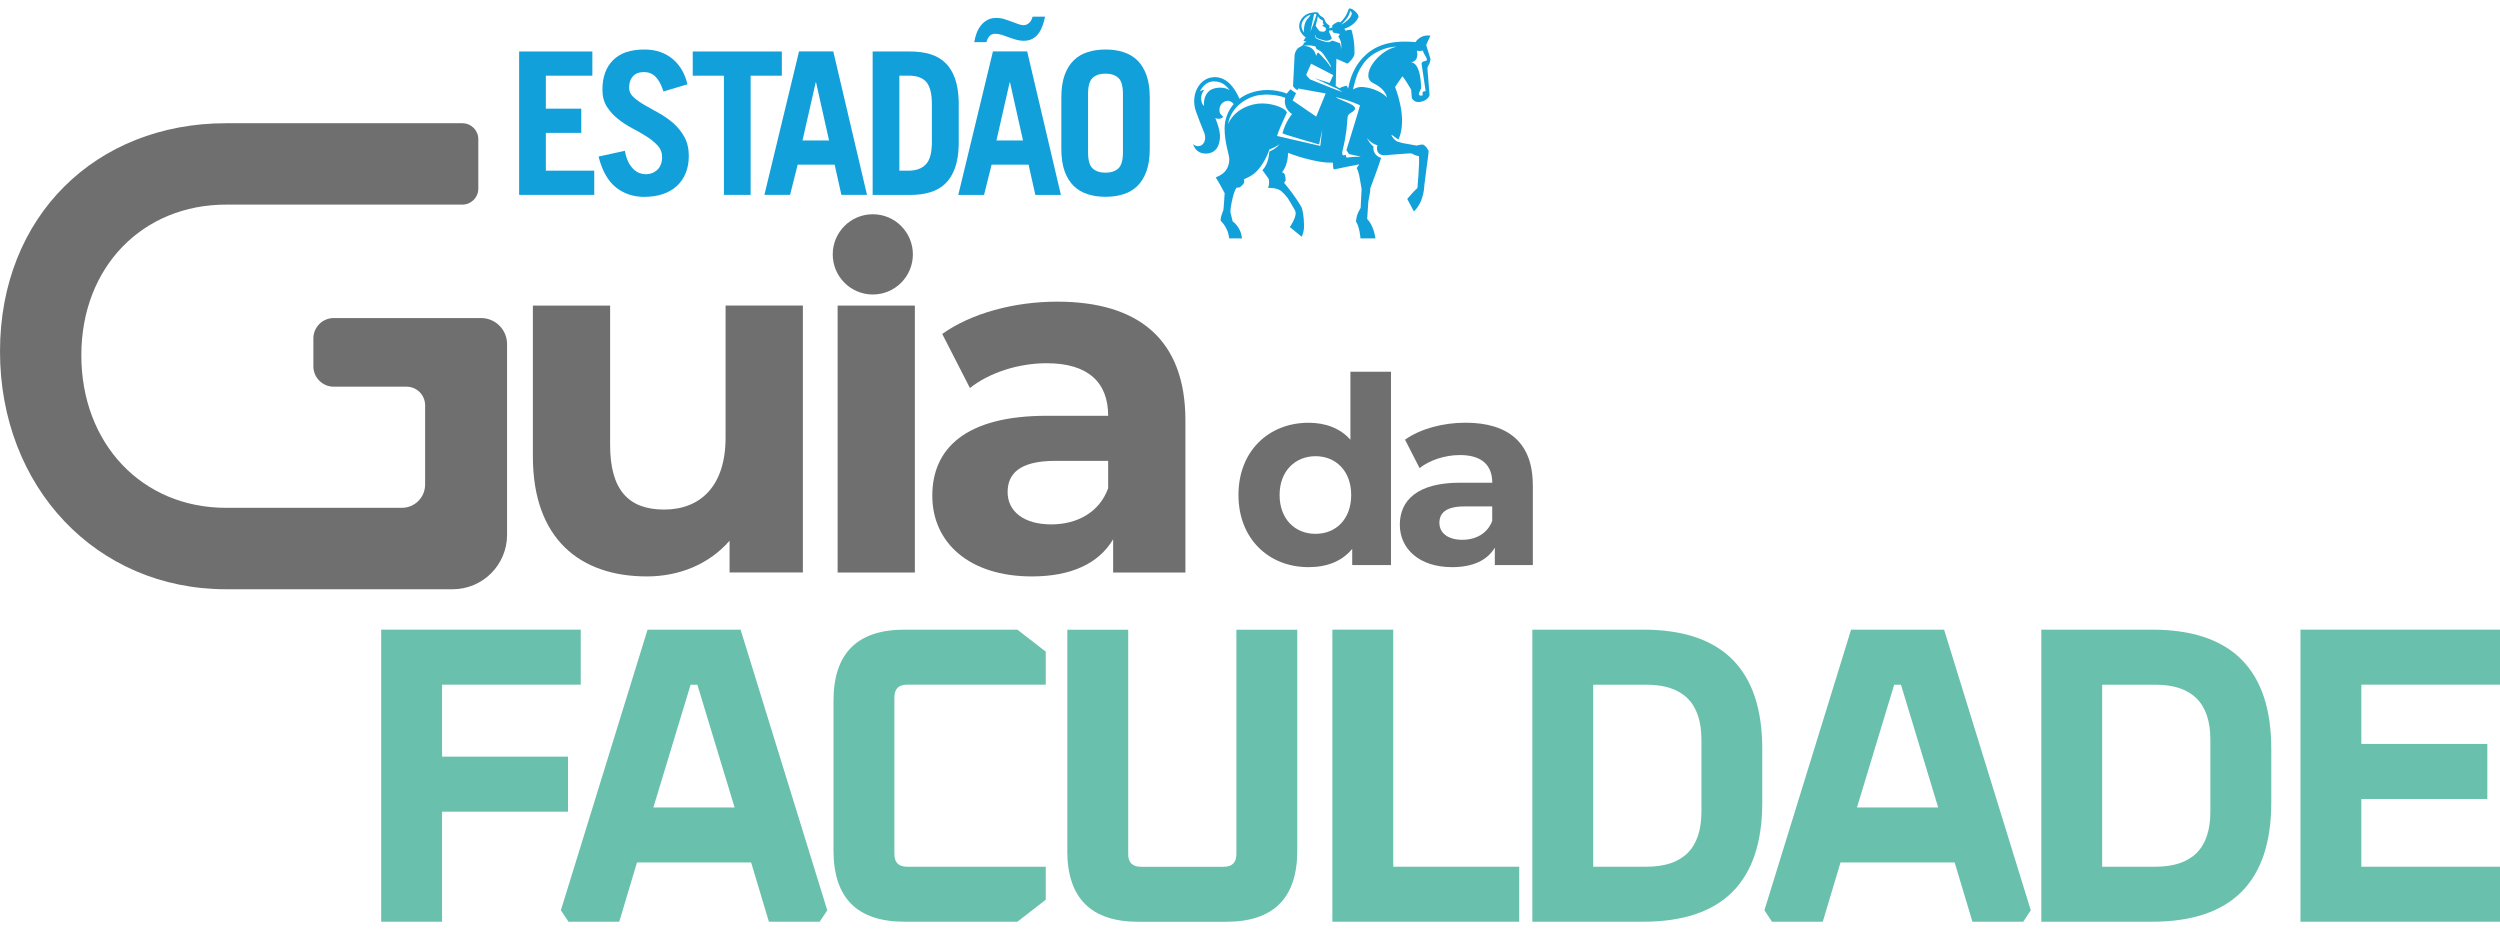 <svg width="86" height="32" viewBox="0 0 86 32" fill="none" xmlns="http://www.w3.org/2000/svg">
<path d="M47.85 12.786V19.439H46.516V18.882C46.166 19.304 45.656 19.51 45.012 19.51C43.651 19.51 42.603 18.541 42.603 17.026C42.603 15.511 43.651 14.543 45.012 14.543C45.602 14.543 46.104 14.732 46.454 15.127V12.788H47.852L47.85 12.786ZM46.481 17.028C46.481 16.193 45.945 15.693 45.254 15.693C44.564 15.693 44.018 16.195 44.018 17.028C44.018 17.862 44.555 18.364 45.254 18.364C45.954 18.364 46.481 17.862 46.481 17.028Z" fill="#706F6F"/>
<path d="M52.73 16.686V19.439H51.422V18.838C51.163 19.277 50.661 19.51 49.953 19.51C48.825 19.51 48.154 18.882 48.154 18.049C48.154 17.215 48.754 16.605 50.223 16.605H51.334C51.334 16.004 50.976 15.654 50.223 15.654C49.713 15.654 49.184 15.825 48.834 16.103L48.333 15.125C48.861 14.749 49.64 14.541 50.409 14.541C51.878 14.541 52.728 15.223 52.728 16.684L52.73 16.686ZM51.332 17.914V17.421H50.374C49.721 17.421 49.515 17.664 49.515 17.985C49.515 18.336 49.811 18.569 50.303 18.569C50.769 18.569 51.172 18.353 51.334 17.914H51.332Z" fill="#706F6F"/>
<path d="M24.96 10.512V15.051C24.96 16.742 24.076 17.529 22.845 17.529C21.615 17.529 20.988 16.846 20.988 15.309V10.512H18.331V15.702C18.331 18.536 19.95 19.829 22.251 19.829C23.374 19.829 24.399 19.404 25.097 18.601V19.693H27.619V10.51H24.962L24.96 10.512Z" fill="#706F6F"/>
<path d="M28.814 10.512V19.695H31.471V10.512H28.814Z" fill="#706F6F"/>
<path d="M36.366 10.377C34.901 10.377 33.418 10.77 32.413 11.488L33.366 13.348C34.032 12.818 35.037 12.495 36.006 12.495C37.439 12.495 38.121 13.161 38.121 14.303H36.006C33.213 14.303 32.071 15.431 32.071 17.052C32.071 18.672 33.347 19.829 35.495 19.829C36.843 19.829 37.796 19.389 38.292 18.551V19.695H40.778V14.457C40.778 11.675 39.16 10.377 36.366 10.377ZM38.121 16.794C37.818 17.631 37.048 18.039 36.16 18.039C35.224 18.039 34.662 17.594 34.662 16.928C34.662 16.314 35.051 15.854 36.297 15.854H38.121V16.792V16.794Z" fill="#706F6F"/>
<path d="M7.775 20.27C3.303 20.27 0 16.744 0 12.089C0 7.434 3.303 4.239 7.775 4.239H15.905C16.208 4.239 16.454 4.485 16.454 4.789V6.489C16.454 6.793 16.208 7.039 15.905 7.039H7.775C4.912 7.039 2.798 9.178 2.798 12.222C2.798 15.265 4.889 17.469 7.775 17.469H13.824C14.266 17.469 14.624 17.111 14.624 16.669V13.943C14.624 13.588 14.338 13.302 13.984 13.302H11.48C11.094 13.302 10.78 12.988 10.78 12.601V11.642C10.78 11.255 11.094 10.941 11.48 10.941H16.549C17.043 10.941 17.443 11.342 17.443 11.837V18.397C17.443 19.433 16.604 20.27 15.572 20.27H7.773H7.775Z" fill="#706F6F"/>
<path d="M13.113 31.707V21.66H19.977V23.552H15.207V26.028H19.54V27.922H15.207V31.707H13.113Z" fill="#69C0AC"/>
<path d="M19.294 31.314L22.276 21.66H25.476L28.458 31.314L28.196 31.707H26.45L25.839 29.668H21.913L21.302 31.707H19.556L19.294 31.314ZM22.478 27.776H25.27L23.989 23.554H23.757L22.476 27.776H22.478Z" fill="#69C0AC"/>
<path d="M28.673 29.262V24.107C28.673 22.476 29.488 21.66 31.117 21.66H34.999L35.974 22.417V23.552H31.203C30.913 23.552 30.767 23.697 30.767 23.989V29.378C30.767 29.668 30.911 29.815 31.203 29.815H35.974V30.95L34.999 31.707H31.117C29.488 31.707 28.673 30.891 28.673 29.26V29.262Z" fill="#69C0AC"/>
<path d="M36.716 29.262V21.662H38.81V29.38C38.81 29.67 38.954 29.817 39.246 29.817H42.096C42.386 29.817 42.532 29.67 42.532 29.38V21.662H44.626V29.262C44.626 30.893 43.81 31.709 42.182 31.709H39.158C37.529 31.709 36.714 30.893 36.714 29.262H36.716Z" fill="#69C0AC"/>
<path d="M45.833 31.707V21.66H47.927V29.815H52.261V31.707H45.833Z" fill="#69C0AC"/>
<path d="M52.712 31.707V21.66H56.521C59.255 21.66 60.622 23.029 60.622 25.766V27.601C60.622 30.338 59.255 31.707 56.521 31.707H52.712ZM54.806 29.815H56.639C57.898 29.815 58.529 29.183 58.529 27.922V25.447C58.529 24.186 57.898 23.554 56.639 23.554H54.806V29.817V29.815Z" fill="#69C0AC"/>
<path d="M60.696 31.314L63.678 21.66H66.877L69.859 31.314L69.598 31.707H67.852L67.24 29.668H63.314L62.703 31.707H60.957L60.696 31.314ZM63.882 27.776H66.673L65.393 23.554H65.16L63.88 27.776H63.882Z" fill="#69C0AC"/>
<path d="M70.222 31.707V21.66H74.031C76.765 21.66 78.132 23.029 78.132 25.766V27.601C78.132 30.338 76.765 31.707 74.031 31.707H70.222ZM72.314 29.815H74.147C75.406 29.815 76.037 29.183 76.037 27.922V25.447C76.037 24.186 75.406 23.554 74.147 23.554H72.314V29.817V29.815Z" fill="#69C0AC"/>
<path d="M79.136 31.707V21.66H86V23.552H81.23V25.591H85.564V27.485H81.23V29.815H86V31.707H79.136Z" fill="#69C0AC"/>
<path d="M30.025 10.131C30.786 10.131 31.403 9.513 31.403 8.751C31.403 7.988 30.786 7.37 30.025 7.37C29.263 7.37 28.646 7.988 28.646 8.751C28.646 9.513 29.263 10.131 30.025 10.131Z" fill="#706F6F"/>
<path d="M17.858 6.704V1.771H20.377V2.604H18.777V3.738H19.996V4.571H18.777V5.871H20.442V6.704H17.856H17.858Z" fill="#12A0DA"/>
<path d="M22.822 3.143C22.747 2.91 22.655 2.743 22.549 2.637C22.444 2.533 22.309 2.479 22.149 2.479C21.99 2.479 21.859 2.527 21.773 2.623C21.686 2.72 21.642 2.85 21.642 3.02C21.642 3.143 21.692 3.251 21.796 3.345C21.898 3.44 22.024 3.528 22.176 3.615C22.326 3.701 22.492 3.794 22.669 3.892C22.845 3.99 23.011 4.106 23.161 4.236C23.311 4.369 23.438 4.525 23.541 4.708C23.643 4.891 23.695 5.109 23.695 5.365C23.695 5.578 23.661 5.773 23.591 5.946C23.522 6.119 23.422 6.267 23.291 6.391C23.161 6.514 22.999 6.608 22.809 6.674C22.619 6.739 22.401 6.772 22.163 6.772C21.786 6.772 21.459 6.662 21.186 6.445C20.913 6.225 20.713 5.873 20.59 5.386L21.496 5.187C21.523 5.338 21.561 5.465 21.613 5.567C21.663 5.669 21.723 5.753 21.79 5.817C21.857 5.88 21.926 5.927 21.999 5.954C22.073 5.981 22.144 5.994 22.209 5.994C22.369 5.994 22.503 5.942 22.613 5.84C22.72 5.738 22.776 5.594 22.776 5.407C22.776 5.253 22.726 5.118 22.622 5.006C22.52 4.895 22.394 4.791 22.242 4.695C22.09 4.598 21.926 4.504 21.75 4.412C21.571 4.319 21.407 4.211 21.257 4.09C21.105 3.969 20.98 3.83 20.877 3.671C20.775 3.511 20.723 3.314 20.723 3.083C20.723 2.656 20.844 2.317 21.086 2.073C21.328 1.826 21.69 1.703 22.169 1.703C22.372 1.703 22.557 1.732 22.722 1.792C22.886 1.851 23.032 1.934 23.155 2.042C23.28 2.15 23.382 2.275 23.465 2.421C23.547 2.567 23.609 2.727 23.647 2.901L22.82 3.147L22.822 3.143Z" fill="#12A0DA"/>
<path d="M26.895 1.771V2.604H25.822V6.704H24.903V2.604H23.83V1.771H26.895Z" fill="#12A0DA"/>
<path d="M26.295 6.704L27.487 1.769H28.665L29.825 6.704H28.944L28.712 5.665H27.439L27.179 6.704H26.293H26.295ZM27.606 4.831H28.519L28.073 2.835H28.06L27.606 4.831Z" fill="#12A0DA"/>
<path d="M30.019 1.771H31.3C31.561 1.771 31.796 1.801 31.999 1.863C32.203 1.925 32.376 2.023 32.519 2.161C32.661 2.298 32.77 2.475 32.849 2.691C32.926 2.906 32.97 3.17 32.98 3.48V4.997C32.97 5.307 32.928 5.571 32.849 5.786C32.772 6.002 32.661 6.179 32.519 6.316C32.376 6.452 32.203 6.552 31.999 6.614C31.796 6.676 31.561 6.706 31.3 6.706H30.019V1.771ZM30.938 5.871H31.257C31.511 5.871 31.707 5.8 31.848 5.655C31.988 5.511 32.057 5.255 32.057 4.885V3.586C32.057 3.235 31.996 2.983 31.874 2.831C31.751 2.679 31.548 2.602 31.257 2.602H30.938V5.869V5.871Z" fill="#12A0DA"/>
<path d="M32.965 6.705L34.157 1.769H35.335L36.495 6.705H35.616L35.383 5.665H34.111L33.851 6.705H32.965ZM35.95 0.573C35.928 0.683 35.901 0.787 35.864 0.885C35.829 0.983 35.783 1.072 35.727 1.149C35.672 1.226 35.602 1.287 35.518 1.334C35.433 1.38 35.331 1.403 35.212 1.403C35.124 1.403 35.035 1.389 34.949 1.364C34.862 1.339 34.778 1.312 34.699 1.282C34.618 1.253 34.539 1.226 34.462 1.199C34.386 1.174 34.309 1.162 34.234 1.162C34.149 1.162 34.082 1.191 34.034 1.247C33.986 1.305 33.951 1.372 33.934 1.449H33.514C33.532 1.339 33.561 1.235 33.597 1.135C33.636 1.035 33.686 0.947 33.747 0.87C33.809 0.793 33.884 0.731 33.97 0.685C34.057 0.639 34.16 0.616 34.28 0.616C34.368 0.616 34.457 0.629 34.543 0.656C34.63 0.683 34.712 0.712 34.793 0.741C34.874 0.77 34.949 0.798 35.02 0.825C35.091 0.852 35.153 0.866 35.206 0.866C35.287 0.866 35.355 0.837 35.41 0.781C35.466 0.725 35.503 0.654 35.52 0.573H35.953H35.95ZM34.278 4.831H35.191L34.745 2.835H34.732L34.278 4.831Z" fill="#12A0DA"/>
<path d="M36.51 3.355C36.51 3.049 36.548 2.793 36.623 2.583C36.698 2.373 36.804 2.204 36.937 2.075C37.069 1.944 37.229 1.851 37.417 1.792C37.604 1.732 37.808 1.703 38.031 1.703C38.254 1.703 38.458 1.732 38.644 1.792C38.831 1.851 38.99 1.946 39.125 2.075C39.258 2.206 39.361 2.375 39.438 2.583C39.513 2.793 39.552 3.051 39.552 3.355V5.118C39.552 5.424 39.513 5.68 39.438 5.89C39.363 6.1 39.258 6.269 39.125 6.398C38.992 6.529 38.831 6.624 38.644 6.681C38.458 6.741 38.254 6.77 38.031 6.77C37.808 6.77 37.604 6.741 37.417 6.681C37.231 6.622 37.071 6.527 36.937 6.398C36.804 6.267 36.698 6.098 36.623 5.89C36.548 5.68 36.51 5.422 36.51 5.118V3.355ZM37.429 5.241C37.429 5.515 37.483 5.7 37.589 5.796C37.694 5.892 37.842 5.94 38.029 5.94C38.215 5.94 38.362 5.892 38.469 5.796C38.575 5.7 38.629 5.517 38.629 5.241V3.232C38.629 2.958 38.575 2.773 38.469 2.677C38.364 2.581 38.215 2.533 38.029 2.533C37.842 2.533 37.696 2.581 37.589 2.677C37.483 2.773 37.429 2.956 37.429 3.232V5.241Z" fill="#12A0DA"/>
<path d="M49.182 2.142C49.206 2.098 49.211 2.046 49.2 1.998C49.2 1.998 49.104 1.69 49.061 1.551C49.084 1.488 49.173 1.301 49.2 1.243C49.204 1.235 49.2 1.224 49.19 1.224C49.119 1.214 48.859 1.199 48.694 1.449C47.737 1.361 47.233 1.618 46.892 1.975C46.454 2.433 46.397 2.983 46.377 3.051C46.373 3.024 46.322 2.947 46.322 2.947C46.322 2.947 46.152 2.985 46.074 3.037C46.035 3.008 46.004 2.987 45.949 2.954L45.972 2.023L46.35 2.188C46.397 2.163 46.56 2.013 46.594 1.865C46.606 1.33 46.489 1.047 46.493 1.035C46.496 1.026 46.402 1.008 46.285 1.058C46.273 1.035 46.262 1.01 46.248 0.987C46.431 0.927 46.618 0.816 46.725 0.606C46.789 0.483 46.431 0.196 46.391 0.323C46.323 0.535 46.212 0.679 46.099 0.777C46.089 0.764 46.077 0.754 46.06 0.752C46.008 0.744 45.839 0.847 45.825 0.891C45.822 0.906 45.829 0.924 45.837 0.939C45.779 0.962 45.739 0.972 45.725 0.974V0.945L45.737 0.916C45.745 0.9 45.739 0.883 45.725 0.875C45.689 0.852 45.618 0.8 45.587 0.731C45.574 0.685 45.552 0.642 45.526 0.608L45.456 0.567C45.42 0.546 45.389 0.515 45.368 0.479L45.341 0.433C45.341 0.433 45.245 0.406 45.16 0.433C45.147 0.436 45.131 0.435 45.118 0.438C45.102 0.44 45.089 0.444 45.076 0.446C45.049 0.452 45.022 0.462 44.995 0.471C44.947 0.49 44.901 0.519 44.86 0.552C44.785 0.616 44.73 0.702 44.705 0.798C44.67 0.937 44.71 1.074 44.801 1.18C44.818 1.201 44.839 1.222 44.858 1.241C44.862 1.245 44.918 1.287 44.918 1.287C44.887 1.339 44.851 1.378 44.837 1.399C44.849 1.409 44.947 1.441 44.947 1.441C44.947 1.441 44.883 1.451 44.858 1.472C44.845 1.54 44.789 1.57 44.795 1.572L44.714 1.617C44.599 1.67 44.528 1.823 44.532 1.95L44.48 2.96C44.51 3.02 44.57 3.068 44.635 3.103L44.662 3.045L45.251 3.151L45.604 3.214L45.572 3.293L45.535 3.384L45.408 3.692L45.278 4.011L45.018 3.834L44.772 3.665L44.618 3.559L44.466 3.455L44.528 3.326L44.585 3.203C44.526 3.174 44.46 3.124 44.399 3.072C44.347 3.108 44.306 3.172 44.264 3.22C44.157 3.176 44.043 3.145 43.924 3.124C43.822 3.107 43.714 3.097 43.605 3.097C43.514 3.097 43.426 3.103 43.341 3.116C43.184 3.139 43.036 3.184 42.899 3.243C42.834 3.274 42.77 3.307 42.713 3.345C42.713 3.345 42.682 3.368 42.638 3.399C42.482 3.041 42.188 2.593 41.696 2.66C41.294 2.714 41.023 3.147 41.09 3.624C41.099 3.699 41.119 3.771 41.144 3.838V3.842C41.148 3.863 41.398 4.516 41.43 4.579C41.442 4.618 41.451 4.656 41.455 4.691C41.478 4.858 41.384 5.008 41.244 5.028C41.171 5.037 41.097 5.01 41.044 4.957C41.113 5.214 41.342 5.315 41.571 5.276C41.813 5.236 41.944 5.049 41.967 4.745C41.988 4.469 41.805 4.058 41.805 4.058C41.899 4.113 42.044 4.081 42.074 4.017C41.982 3.925 41.959 3.896 41.951 3.83C41.928 3.621 42.067 3.488 42.215 3.468C42.297 3.457 42.38 3.507 42.441 3.578C42.245 3.803 42.126 4.096 42.126 4.419C42.128 4.962 42.297 5.313 42.288 5.507C42.261 5.994 41.853 6.067 41.822 6.108C41.903 6.214 42.12 6.635 42.128 6.645C42.132 6.664 42.088 7.182 42.088 7.207C42.088 7.232 42.07 7.261 42.059 7.29C42.032 7.363 41.99 7.482 41.99 7.553C41.99 7.557 41.99 7.559 41.99 7.561C41.99 7.578 41.993 7.592 42.001 7.603C42.02 7.621 42.038 7.642 42.055 7.661C42.126 7.746 42.188 7.852 42.234 7.973C42.259 8.042 42.274 8.133 42.286 8.2H42.726C42.716 8.123 42.695 8.023 42.661 7.944C42.599 7.804 42.505 7.688 42.403 7.613C42.401 7.609 42.401 7.607 42.401 7.605C42.401 7.578 42.326 7.326 42.326 7.301C42.326 7.276 42.336 7.168 42.336 7.145C42.336 7.118 42.388 6.851 42.43 6.706C42.451 6.629 42.484 6.537 42.538 6.456C42.566 6.456 42.618 6.452 42.642 6.446C42.703 6.404 42.749 6.36 42.795 6.292C42.805 6.237 42.799 6.196 42.795 6.162C42.815 6.156 42.834 6.146 42.855 6.138C42.922 6.11 42.987 6.077 43.051 6.035C43.109 5.998 43.163 5.956 43.214 5.907H43.212C43.212 5.907 43.497 5.65 43.668 5.141C43.668 5.141 43.955 5.035 44.018 4.947C44.018 4.947 43.955 5.085 43.664 5.216C43.643 5.586 43.501 5.78 43.428 5.855C43.461 5.896 43.634 6.137 43.639 6.144C43.685 6.308 43.624 6.464 43.624 6.464H43.634C43.634 6.464 43.918 6.45 44.07 6.57C44.128 6.616 44.235 6.729 44.297 6.812C44.333 6.858 44.487 7.132 44.535 7.216C44.668 7.397 44.387 7.769 44.372 7.813L44.382 7.821L44.776 8.142C44.785 8.125 44.795 8.108 44.803 8.089C44.835 8 44.856 7.904 44.86 7.802C44.858 7.461 44.814 7.197 44.756 7.099C44.716 7.032 44.526 6.71 44.172 6.287C44.187 6.258 44.222 6.227 44.228 6.202C44.224 6.108 44.214 6.063 44.191 5.988C44.17 5.956 44.122 5.936 44.106 5.927C44.108 5.923 44.11 5.919 44.112 5.913C44.145 5.871 44.174 5.825 44.199 5.771C44.251 5.663 44.287 5.536 44.301 5.395C44.305 5.363 44.308 5.328 44.308 5.293V5.266C44.308 5.266 44.31 5.261 44.314 5.259C44.362 5.278 44.41 5.297 44.462 5.315C44.726 5.411 45.035 5.496 45.374 5.557C45.564 5.592 45.706 5.596 45.852 5.596C45.852 5.663 45.858 5.798 45.883 5.827C46.025 5.804 46.131 5.78 46.185 5.767C46.391 5.719 46.708 5.673 46.729 5.655C46.733 5.655 46.735 5.655 46.739 5.655L46.752 5.667C46.731 5.705 46.664 5.769 46.675 5.792C46.752 5.936 46.773 6.129 46.775 6.138C46.794 6.254 46.839 6.477 46.839 6.504C46.839 6.531 46.806 7.153 46.806 7.153C46.806 7.153 46.716 7.303 46.687 7.399C46.658 7.494 46.652 7.576 46.646 7.623C46.758 7.771 46.804 8.171 46.798 8.2H47.314C47.302 8.104 47.246 7.757 47.031 7.532C47.031 7.505 47.064 7.055 47.064 7.03C47.064 6.999 47.068 6.966 47.071 6.93C47.091 6.793 47.139 6.635 47.139 6.473C47.139 6.47 47.456 5.634 47.51 5.43C47.441 5.413 47.379 5.374 47.333 5.324C47.292 5.28 47.264 5.226 47.252 5.166C47.246 5.139 47.242 5.112 47.244 5.084C47.244 5.068 47.246 5.053 47.248 5.039C47.156 4.98 47.079 4.851 47.023 4.754C47.025 4.754 47.023 4.754 47.027 4.752C47.069 4.806 47.121 4.856 47.177 4.897C47.208 4.92 47.24 4.939 47.275 4.957C47.312 4.974 47.348 4.989 47.387 5.001C47.335 5.126 47.373 5.326 47.604 5.343C47.629 5.343 48.542 5.263 48.563 5.278C48.631 5.33 48.765 5.367 48.811 5.37C48.838 5.605 48.76 6.45 48.76 6.468C48.75 6.475 48.648 6.562 48.411 6.841V6.847L48.635 7.268L48.638 7.274C48.988 6.943 48.994 6.408 48.994 6.398C48.994 6.398 49.109 5.476 49.138 5.29C49.142 5.243 49.144 5.226 49.144 5.188C49.096 5.103 49.044 5.016 48.956 4.974C48.879 4.966 48.811 4.991 48.733 5.008C48.733 5.008 48.34 4.941 48.25 4.922C48.219 4.916 48.069 4.868 48.067 4.868C48.058 4.864 48.048 4.862 48.042 4.858C48.031 4.851 48.019 4.841 48.01 4.833C47.948 4.785 47.898 4.724 47.865 4.652L47.879 4.641L48.106 4.802C48.444 4.079 47.99 2.995 47.99 2.995C47.99 2.995 48.212 2.66 48.238 2.631C48.265 2.602 48.544 3.085 48.544 3.085L48.565 3.364C48.565 3.364 48.627 3.544 48.858 3.505C49.13 3.461 49.177 3.27 49.177 3.27L49.104 2.363C49.102 2.337 49.108 2.308 49.121 2.285L49.184 2.163L49.182 2.142ZM41.647 3.093C41.544 3.149 41.386 3.339 41.42 3.646C41.301 3.559 41.271 3.257 41.426 3.095C41.399 3.085 41.317 3.116 41.278 3.141C41.349 3.006 41.503 2.785 41.782 2.8C41.984 2.812 42.134 2.877 42.301 3.103C42.145 2.993 41.849 2.983 41.647 3.091V3.093ZM45.42 5.02L43.93 4.677C43.974 4.518 44.118 4.2 44.224 3.971C44.258 3.894 44.27 3.867 44.27 3.867C44.191 3.688 43.685 3.522 43.284 3.565C42.838 3.613 42.422 3.863 42.242 4.271C42.361 3.628 42.943 3.32 43.339 3.268C43.526 3.243 43.883 3.239 44.212 3.364C44.153 3.619 44.285 3.817 44.447 3.923C44.447 3.923 44.228 4.169 44.116 4.585C44.189 4.633 45.377 4.97 45.377 4.97L45.485 4.462L45.418 5.02H45.42ZM46.439 0.369C46.439 0.369 46.508 0.425 46.502 0.46C46.498 0.496 46.483 0.65 46.15 0.843V0.831C46.15 0.831 46.444 0.575 46.439 0.369ZM45.793 1.349C45.81 1.334 45.814 1.309 45.804 1.289C45.777 1.23 45.718 1.097 45.718 1.097L45.727 1.047C45.727 1.047 45.779 1.051 45.847 1.049C45.847 1.076 45.831 1.108 45.862 1.118C45.931 1.139 45.945 1.139 46.035 1.156C46.041 1.156 46.047 1.156 46.052 1.156C46.066 1.162 46.079 1.172 46.091 1.185C46.075 1.201 46.062 1.218 46.048 1.237C46.045 1.243 46.041 1.251 46.041 1.26C46.179 1.47 46.139 1.63 46.129 1.694C46.129 1.701 46.129 1.709 46.129 1.715C46.129 1.711 46.129 1.719 46.129 1.715C46.129 1.709 46.129 1.703 46.129 1.694C46.131 1.617 46.118 1.547 46.099 1.488L45.862 1.405C45.841 1.397 45.818 1.399 45.798 1.411C45.783 1.42 45.766 1.43 45.75 1.438C45.673 1.476 45.558 1.426 45.495 1.409C45.425 1.382 45.328 1.357 45.258 1.307C45.252 1.284 45.233 1.247 45.231 1.218C45.231 1.208 45.241 1.199 45.245 1.197C45.245 1.197 45.245 1.237 45.264 1.278C45.304 1.326 45.497 1.378 45.583 1.399C45.654 1.411 45.745 1.391 45.795 1.345L45.793 1.349ZM45.462 0.685C45.462 0.685 45.51 0.694 45.51 0.727C45.51 0.743 45.51 0.766 45.504 0.779C45.497 0.791 45.543 0.831 45.535 0.847C45.518 0.881 45.475 0.856 45.491 0.895C45.522 0.91 45.535 0.914 45.549 0.92C45.664 0.977 45.599 1.049 45.577 1.074C45.549 1.089 45.518 1.095 45.487 1.089C45.458 1.083 45.427 1.078 45.399 1.076C45.352 1.027 45.3 0.962 45.26 0.883C45.283 0.775 45.32 0.669 45.333 0.56C45.37 0.592 45.366 0.637 45.462 0.685ZM45.201 0.502C45.201 0.467 45.291 0.469 45.283 0.51C45.26 0.633 45.079 1.089 45.079 1.089L45.201 0.502ZM44.877 0.86C44.872 0.883 44.868 0.908 44.864 0.933C44.862 0.952 44.858 0.974 44.856 0.993C44.853 1.029 44.845 1.104 44.868 1.137C44.735 0.96 44.737 0.804 44.876 0.635C44.916 0.59 44.987 0.529 45.089 0.506C45.066 0.535 45.043 0.564 45.028 0.596C44.951 0.664 44.901 0.756 44.876 0.86H44.877ZM45.039 1.561C45.068 1.559 45.197 1.58 45.224 1.588C45.283 1.605 45.251 1.661 45.306 1.692C45.424 1.759 45.456 1.767 45.535 1.876C45.612 1.982 45.664 2.071 45.768 2.242C45.772 2.248 45.781 2.277 45.783 2.283C45.783 2.292 45.783 2.304 45.777 2.31C45.677 2.144 45.535 1.996 45.362 1.821C45.32 1.776 45.276 1.921 45.278 1.926C45.245 1.848 45.227 1.603 44.841 1.574C44.816 1.572 45.002 1.563 45.041 1.559L45.039 1.561ZM45.06 2.729C45.06 2.714 44.933 2.604 44.935 2.569L45.101 2.19L45.866 2.585L45.739 2.854L45.216 2.689C45.414 2.775 45.568 2.847 45.739 2.933C45.845 2.997 45.972 3.024 46.052 3.082C46.074 3.097 46.164 3.153 46.181 3.166C45.991 3.108 45.387 2.86 45.06 2.727V2.729ZM46.331 5.42C46.295 5.424 46.308 5.324 46.281 5.324C46.125 5.415 46.183 5.186 46.183 5.186C46.469 3.986 46.223 4.025 46.516 3.852C46.892 3.628 46.081 3.47 45.952 3.339C46.246 3.411 46.466 3.48 46.785 3.621C46.794 3.624 46.318 5.162 46.318 5.162V5.166L46.406 5.297C46.581 5.347 46.731 5.355 46.808 5.403C46.792 5.393 46.631 5.382 46.333 5.419L46.331 5.42ZM47.248 2.866C47.414 2.941 47.66 3.112 47.712 3.351C47.712 3.357 47.473 3.062 46.919 2.997C46.743 2.976 46.645 3.022 46.541 3.076C46.639 2.704 46.677 2.502 46.904 2.184C47.171 1.807 47.685 1.605 48.044 1.605C47.396 1.736 46.748 2.637 47.248 2.864V2.866ZM48.902 2.19C48.902 2.19 49.029 3.068 49.04 3.12C49.044 3.137 49.034 3.141 49.021 3.139C48.967 3.13 48.919 3.176 48.936 3.23C48.948 3.266 48.959 3.287 48.888 3.289C48.761 3.293 48.825 3.178 48.825 3.178L48.888 3.033C48.863 2.084 48.535 2.148 48.535 2.148C48.85 2.084 48.736 1.744 48.736 1.744C48.934 1.784 48.942 1.692 48.961 1.784C48.975 1.848 49.065 1.948 49.086 2.038C49.108 2.134 48.906 2.069 48.902 2.192V2.19Z" fill="#12A0DA"/>
</svg>
